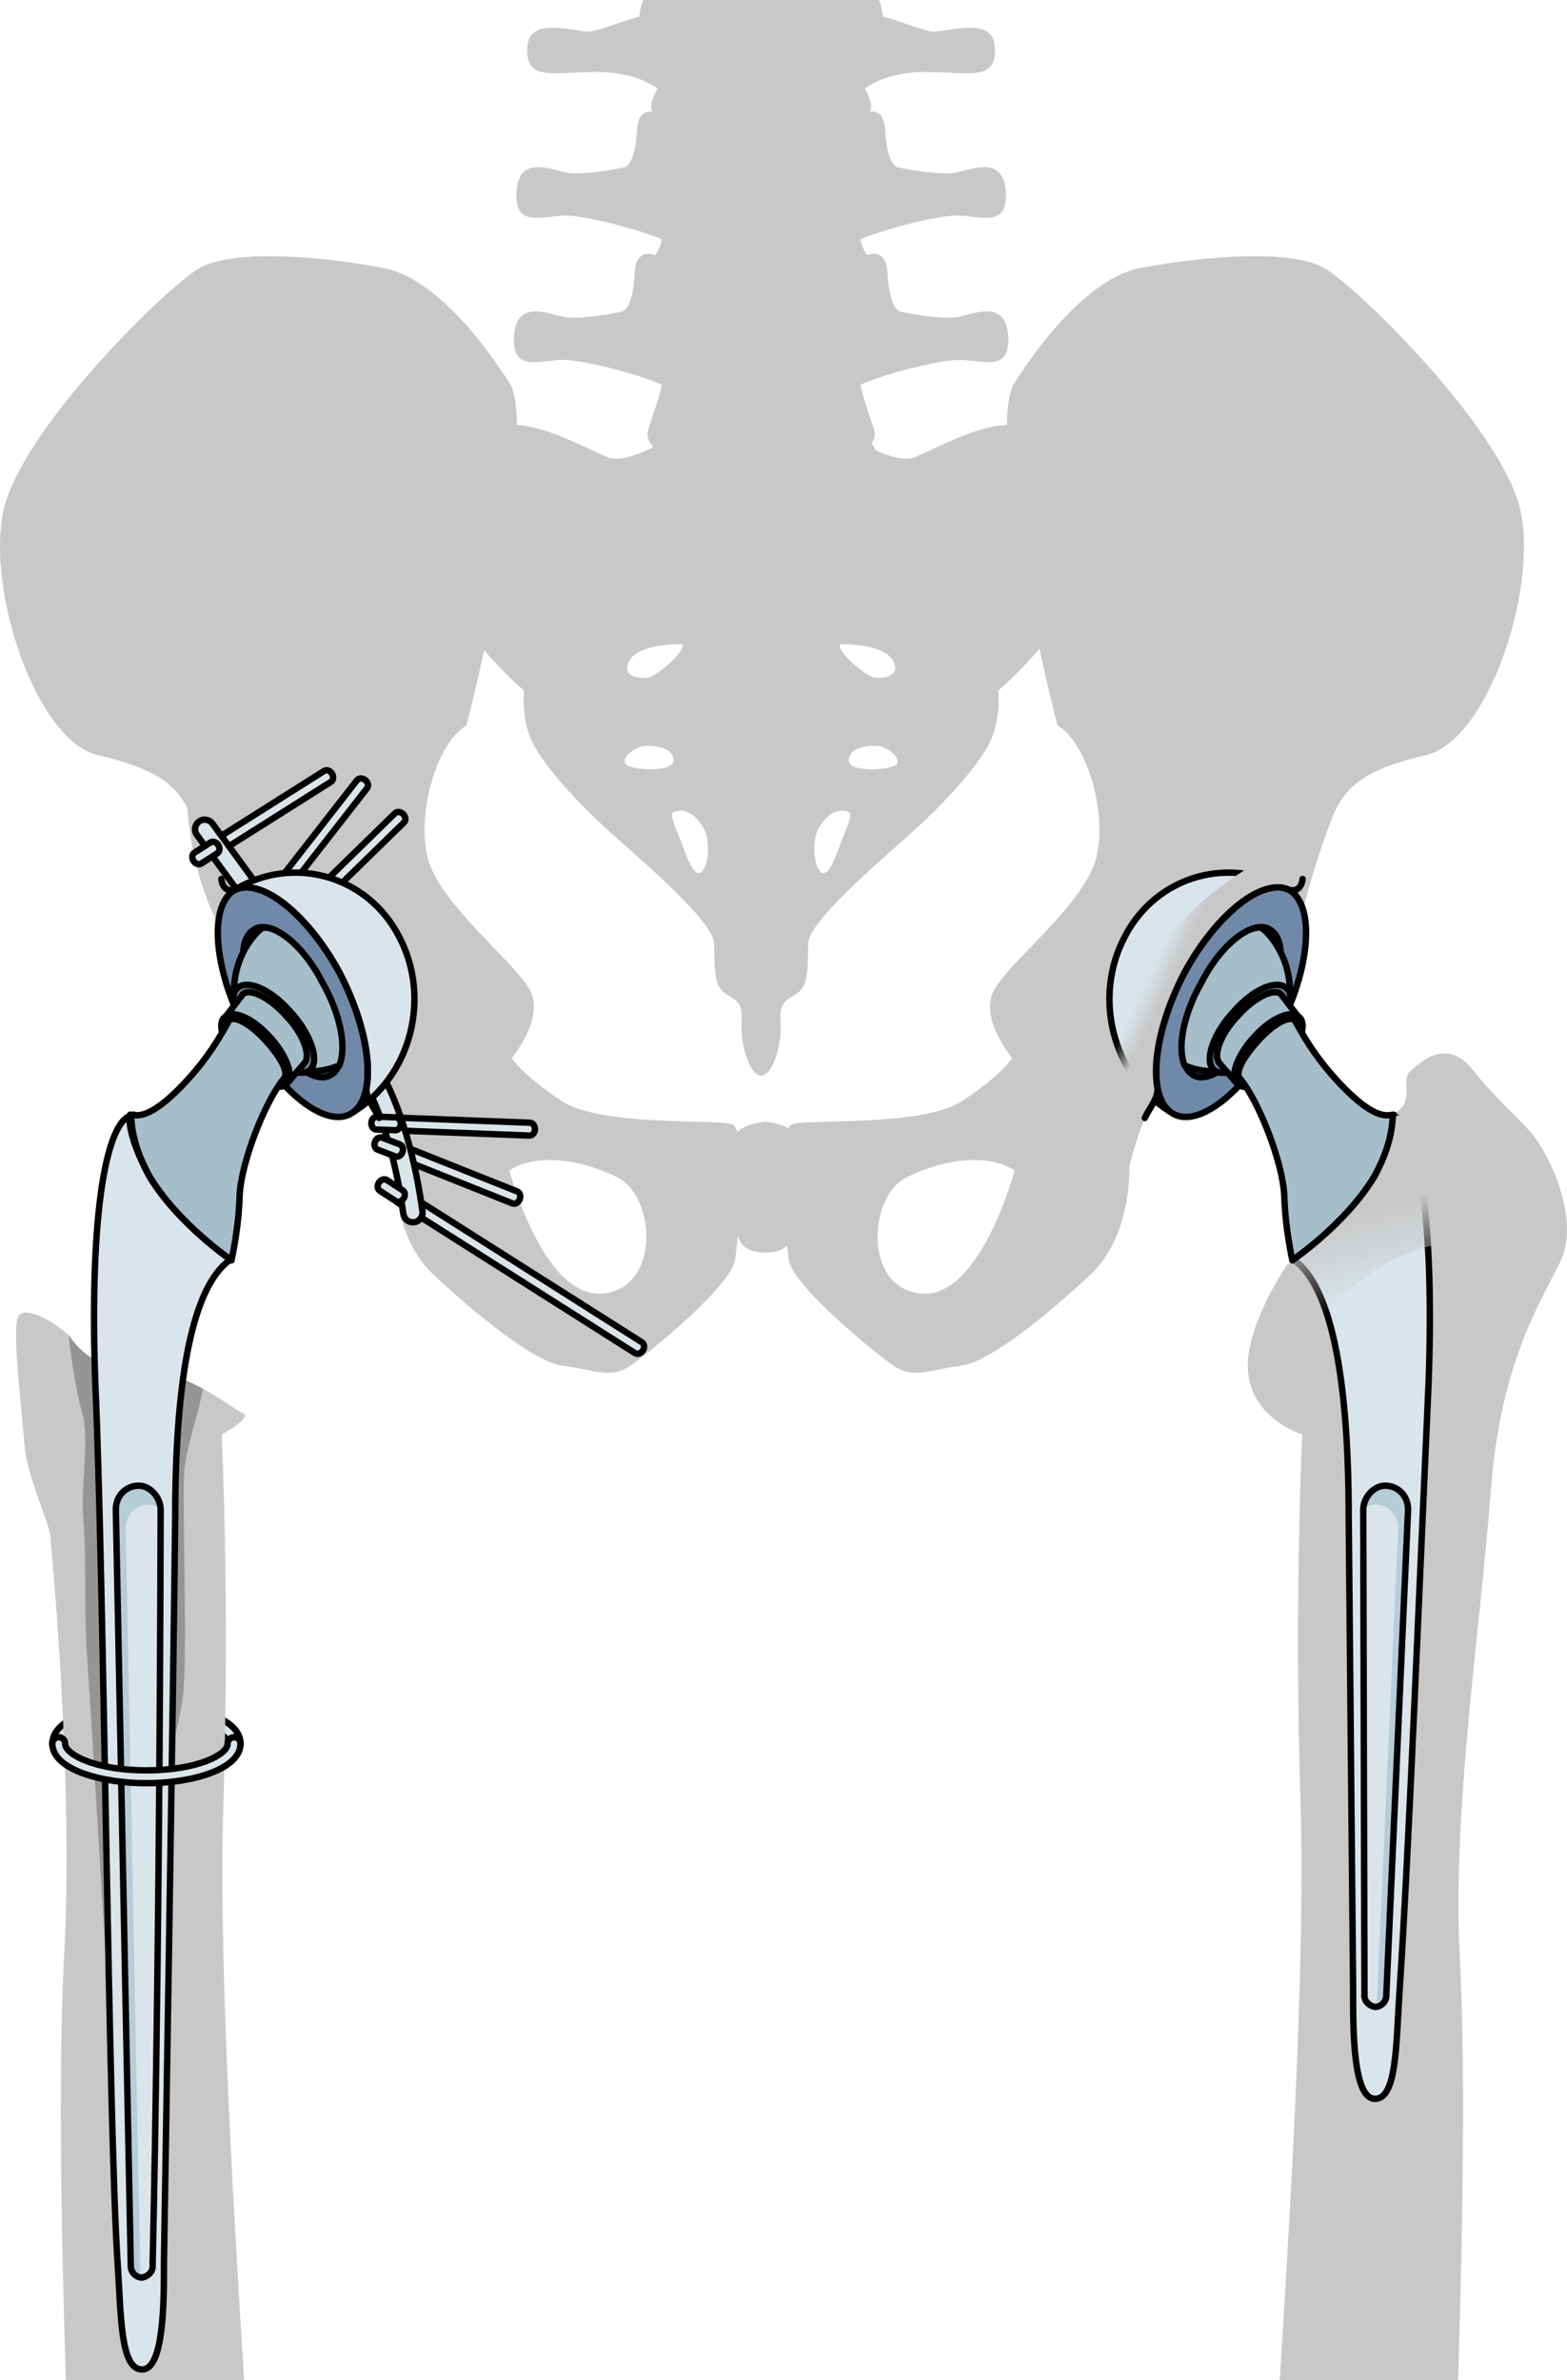 <?xml version="1.0" encoding="utf-8"?>
<!-- Generator: Adobe Illustrator 16.0.0, SVG Export Plug-In . SVG Version: 6.00 Build 0)  -->
<!DOCTYPE svg PUBLIC "-//W3C//DTD SVG 1.1//EN" "http://www.w3.org/Graphics/SVG/1.1/DTD/svg11.dtd">
<svg version="1.1" id="Layer_1" xmlns="http://www.w3.org/2000/svg" xmlns:xlink="http://www.w3.org/1999/xlink" x="0px" y="0px"
	 width="244.253px" height="370.817px" viewBox="0 0 244.253 370.817" enable-background="new 0 0 244.253 370.817"
	 xml:space="preserve">
<g>
	<g>
		<g>
			<g>
				<path fill="#C8C8C8" d="M113.878,175.09c-3.163-0.752-20.259,0.398-26.34-3.582c-6.081-3.981-7.783-6.658-7.783-6.658
					s5.106-6.082,2.918-10.46c-2.188-4.378-14.354-13.623-16.056-20.919c-1.702-7.297,1.702-18.001,6.082-20.435
					c0,0,10.948-42.331,7.056-52.791c0,0-9.729-16.542-19.949-18.487c-10.218-1.947-23.597-2.919-28.704,0
					C25.993,44.675,2.884,67.301,0.45,79.948c-2.434,12.651,5.351,35.519,14.839,37.707c9.486,2.191,12.65,4.865,14.596,9.732
					c1.946,4.865,2.226,8.567,3.896,14.706c4.623-0.73,16.539,18.864,21.162,24.704c4.624,5.836,6.567,15.081,6.567,15.081
					s-0.485,10.566,6.081,16.718c6.569,6.148,15.813,13.689,20.192,14.178c4.379,0.486,7.298,2.189,10.46,0
					c3.161-2.188,15.88-12.574,16.363-16.623C115.092,192.096,117.038,175.843,113.878,175.09z M93.8,201.532
					c-9.167,0.631-14.407-19.185-14.407-19.185c3.931-2.619,10.696-1.963,16.811,1.055
					C102.314,186.425,102.968,200.905,93.8,201.532z"/>
				<g>
					<path fill="#C8C8C8" d="M122.927,196.151c0.485,4.049,13.202,14.436,16.364,16.623c3.164,2.189,6.082,0.486,10.461,0
						c4.379-0.488,13.623-8.027,20.191-14.178c6.568-6.152,6.08-16.718,6.08-16.718s1.945-9.245,6.568-15.081
						c4.625-5.84,15.609-16.51,19.184-16.01c-0.35-5.375,3.928-18.534,5.873-23.399c1.945-4.867,5.109-7.542,14.598-9.733
						c9.488-2.187,17.271-25.055,14.838-37.706c-2.434-12.648-25.543-35.272-30.65-38.191c-5.109-2.918-18.488-1.947-28.707,0
						c-10.217,1.945-19.945,18.487-19.945,18.487c-3.896,10.46,7.053,52.79,7.053,52.79c4.379,2.434,7.787,13.138,6.084,20.436
						c-1.705,7.297-13.867,16.542-16.055,20.92c-2.189,4.379,2.918,10.46,2.918,10.46s-1.705,2.675-7.785,6.658
						c-6.082,3.981-23.176,2.831-26.338,3.583C120.495,175.843,122.44,192.096,122.927,196.151z M141.333,183.402
						c6.111-3.018,12.879-3.675,16.807-1.055c0,0-5.238,19.815-14.406,19.187C134.564,200.905,135.22,186.425,141.333,183.402z"/>
				</g>
				<path fill="#C8C8C8" d="M119.292,195.129c0,0,2.947,0.218,4.014-1.898c1.068-2.115,0.746-13.55,0.746-15.8
					c0-2.248-4.76-2.683-4.76-2.683s-4.763,0.436-4.763,2.683c0,2.25-0.323,13.685,0.745,15.8
					C116.343,195.347,119.292,195.129,119.292,195.129z"/>
				<path fill="#C8C8C8" d="M35.101,146.054c0,0-5.204-8.065-5.897-20.467c0,0,8.585-2.775,19.773,13.009L35.101,146.054z"/>
			</g>
			<g>
				<g>
					<path fill="#C8C8C8" d="M160.667,67.174c-4.428-3.252-14.305,2.552-18.102,4.061c-3.26,1.294-10.506-3.48-10.506-3.48
						l-13.414-0.118l-13.419,0.118c0,0-7.25,4.775-10.506,3.48c-3.798-1.509-13.669-7.312-18.099-4.061
						c-4.431,3.248-10,15.09-7.47,23.566c2.53,8.473,12.53,16.832,12.53,16.832s-0.506,4.527,1.392,8.244
						c1.899,3.712,6.962,9.289,12.154,13.93c5.188,4.644,15.945,13.816,16.072,17.181c0.128,3.369-0.127,6.387,1.52,7.664
						c1.644,1.276,3.038,1.163,2.784,4.526c-0.251,3.369,1.14,8.359,3.039,8.476c1.898-0.115,3.289-5.107,3.036-8.476
						c-0.253-3.364,1.141-3.25,2.784-4.526c1.646-1.277,1.395-4.295,1.521-7.664c0.125-3.365,10.885-12.538,16.072-17.181
						c5.189-4.643,10.25-10.217,12.148-13.93c1.9-3.717,1.393-8.244,1.393-8.244s10.002-8.358,12.531-16.832
						C170.666,82.263,165.097,70.421,160.667,67.174z M97.76,103.823c0.608-3.731,8.561-3.454,8.561-3.454
						c0.669,1.058-3.942,4.954-5.281,5.18C99.705,105.769,97.501,105.421,97.76,103.823z M97.76,119.243
						c-1.334-0.779,1.033-3.062,3.036-3.062s4.248,0.555,4.189,2.335C104.926,120.301,99.098,120.022,97.76,119.243z
						 M109.418,135.779c-1.093,1.112-2.187-1.726-3.032-4.065c-0.844-2.338-2.178-4.822-1.398-5.179
						c2.309-1.059,4.368,1.503,4.977,3.12C110.571,131.269,110.51,134.664,109.418,135.779z M130.968,100.369
						c0,0,7.951-0.278,8.561,3.454c0.26,1.598-1.941,1.946-3.277,1.726C134.916,105.323,130.302,101.427,130.968,100.369z
						 M130.904,131.714c-0.846,2.339-1.939,5.177-3.029,4.065c-1.094-1.115-1.156-4.51-0.547-6.124
						c0.605-1.617,2.666-4.179,4.975-3.12C133.083,126.892,131.75,129.376,130.904,131.714z M139.529,119.243
						c-1.338,0.779-7.164,1.058-7.225-0.726c-0.062-1.781,2.184-2.336,4.188-2.336S140.863,118.464,139.529,119.243z"/>
					<path fill="#C8C8C8" d="M103.413,17.956c0,0-3.874-2.232-4.096,2.13c-0.224,4.362-1.266,5.726-1.857,5.929
						c-0.595,0.207-6.688,1.365-9.142,0.889c-2.452-0.479-7.434-2.796-7.805,2.93c-0.37,5.724,3.865,3.813,7.509,3.75
						c3.64-0.069,14.342,2.928,16.272,4.293C106.228,39.24,108.838,21.841,103.413,17.956z"/>
					<path fill="#C8C8C8" d="M133.865,17.956c0,0,3.875-2.232,4.096,2.13c0.223,4.362,1.264,5.726,1.859,5.929
						c0.594,0.207,6.689,1.365,9.143,0.889c2.449-0.479,7.43-2.796,7.803,2.93c0.371,5.724-3.863,3.813-7.51,3.75
						c-3.639-0.069-14.34,2.928-16.271,4.293C131.048,39.24,128.443,21.841,133.865,17.956z"/>
					<path fill="#C8C8C8" d="M102.348,39.838c0,0-3.198-1.633-3.42,2.729c-0.222,4.363-1.264,5.723-1.858,5.931
						c-0.594,0.205-6.688,1.363-9.14,0.886c-2.452-0.477-7.431-2.794-7.804,2.932c-0.372,5.724,3.864,3.82,7.505,3.748
						c3.644-0.069,14.342,2.931,16.275,4.296C105.839,61.721,107.774,43.724,102.348,39.838z"/>
					<path fill="#C8C8C8" d="M134.929,39.838c0,0,3.195-1.633,3.42,2.729c0.225,4.363,1.266,5.723,1.857,5.931
						c0.596,0.205,6.689,1.363,9.141,0.886c2.453-0.479,7.436-2.794,7.803,2.932c0.373,5.724-3.861,3.82-7.502,3.748
						c-3.643-0.069-14.346,2.931-16.277,4.296C131.439,61.721,129.505,43.724,134.929,39.838z"/>
					<path fill="#C8C8C8" d="M137.46,22.144c0,3.732-8.275,4.715-18.483,4.715c-10.204,0-18.477-0.982-18.477-4.715
						s8.271-5.122,18.477-5.122C129.185,17.021,137.46,18.411,137.46,22.144z"/>
					<path fill="#C8C8C8" d="M136.654,71.104c0,3.732-7.916,6.759-17.677,6.759c-9.76,0-17.67-3.027-17.67-6.759
						s7.91-6.757,17.67-6.757C128.738,64.346,136.654,67.372,136.654,71.104z"/>
					<path fill="#C8C8C8" d="M134.113,54.904c1.117-1.908,3.482-2.796,2.225-4.841c-4.135-0.746-17.584,3.684-17.698,3.72
						c-0.112-0.037-13.56-4.464-17.698-3.72c-1.258,2.044,1.109,2.934,2.224,4.841c1.116,1.911,0.194,5.182-2.047,11.744
						c-2.227,6.525,17.298,5.578,17.521,5.567c0.224,0.011,19.75,0.958,17.524-5.567C133.921,60.085,133,56.814,134.113,54.904z"/>
					<path fill="#C8C8C8" d="M137.46,48.271c0,3.732-8.275,5.531-18.483,5.531c-10.204,0-18.477-1.797-18.477-5.531
						c0-3.734,8.271-5.532,18.477-5.532C129.185,42.739,137.46,44.537,137.46,48.271z"/>
					<path fill="#C8C8C8" d="M134.71,28.388c1.338-0.614,3.045-2.521,1.041-3.884c-5.066,1.741-14.168,1.853-16.758,1.845v-0.005
						c0,0-0.127,0.003-0.354,0.005c-0.227-0.002-0.354-0.005-0.354-0.005v0.005c-2.589,0.006-11.691-0.104-16.755-1.845
						c-2.005,1.363-0.296,3.27,1.04,3.884c1.338,0.616,1.188,6.953,0.445,9.542c-0.742,2.59-4.595,5.501,0.148,7.088
						c4.9,1.642,13.63,1.332,15.476,1.248c1.846,0.084,10.574,0.394,15.474-1.248c4.748-1.587,0.893-4.499,0.15-7.088
						C133.517,35.342,133.373,29.004,134.71,28.388z"/>
					<g>
						<path fill="#C8C8C8" d="M102.693,0h-2.434c-0.223,0.548-0.445,1.372-0.63,2.621c-2.406,0.534-5.639,1.979-7.546,2.283
							S82.635,2.32,82.223,7.11c-0.491,5.683,3.892,4.104,10.772,4.104s9.867,2.89,9.867,2.89S109.858,5.886,102.693,0z"/>
						<path fill="#C8C8C8" d="M145.193,4.904c-1.906-0.304-5.141-1.75-7.543-2.283c-0.186-1.249-0.41-2.073-0.635-2.621h-2.434
							c-7.162,5.886-0.166,14.103-0.166,14.103s2.984-2.89,9.867-2.89c6.881,0,11.266,1.579,10.773-4.104
							C154.642,2.32,147.097,5.208,145.193,4.904z"/>
						<path fill="#C8C8C8" d="M136.373,0H100.91c0.137,3.212,3.261,2.15,3.261,7.336c0,5.351-2.679,6.987-2.679,9.28
							c0,2.766,7.756,2.835,16.792,2.837h0.709c9.04-0.002,16.795-0.071,16.795-2.837c0-2.293-2.678-3.93-2.678-9.28
							C133.111,2.152,136.234,3.212,136.373,0z"/>
					</g>
				</g>
			</g>
		</g>
	</g>
	<path fill="none" stroke="#000000" stroke-linecap="round" stroke-linejoin="round" stroke-miterlimit="10" d="M118.767,174.128"/>
	<g>
		<g>
			<path fill="#DAE5EB" stroke="#000000" stroke-linecap="round" stroke-linejoin="round" stroke-miterlimit="10" d="
				M61.574,126.693l-15.636,15.262c-0.322,0.315-0.27,0.891,0.116,1.286c0.386,0.394,0.959,0.461,1.281,0.146l15.636-15.261
				c0.321-0.314,0.27-0.889-0.116-1.286C62.471,126.445,61.896,126.38,61.574,126.693z"/>
		</g>
		<g>
			<path fill="#DAE5EB" stroke="#000000" stroke-linecap="round" stroke-linejoin="round" stroke-miterlimit="10" d="M55.646,121.55
				l-13.434,17.23c-0.276,0.357-0.147,0.92,0.289,1.26c0.435,0.338,1.013,0.327,1.289-0.029l13.434-17.232
				c0.276-0.355,0.147-0.917-0.289-1.258C56.501,121.183,55.923,121.196,55.646,121.55z"/>
		</g>
		<g>
			<path fill="#DAE5EB" stroke="#000000" stroke-linecap="round" stroke-linejoin="round" stroke-miterlimit="10" d="M50.525,120.1
				l-17.406,10.984c-0.382,0.241-0.454,0.814-0.161,1.283c0.293,0.467,0.84,0.655,1.221,0.416l17.407-10.986
				c0.381-0.239,0.452-0.811,0.16-1.281C51.454,120.048,50.906,119.862,50.525,120.1z"/>
		</g>
		<g>
			<path fill="#DAE5EB" stroke="#000000" stroke-linecap="round" stroke-linejoin="round" stroke-miterlimit="10" d="
				M80.613,185.618l-17.967-7.166c-0.42-0.165-0.924,0.118-1.127,0.632c-0.202,0.512-0.029,1.063,0.39,1.229l17.968,7.165
				c0.418,0.165,0.921-0.117,1.126-0.63C81.207,186.335,81.032,185.784,80.613,185.618z"/>
		</g>
		<g>
			<path fill="#DAE5EB" stroke="#000000" stroke-linecap="round" stroke-linejoin="round" stroke-miterlimit="10" d="M82.61,174.91
				l-20.567-0.792c-0.451-0.018-0.834,0.415-0.857,0.966c-0.023,0.55,0.322,1.015,0.772,1.033l20.568,0.791
				c0.449,0.019,0.832-0.412,0.857-0.964C83.407,175.393,83.06,174.929,82.61,174.91z"/>
		</g>
		<g>
			<path fill="#DAE5EB" stroke="#000000" stroke-linecap="round" stroke-linejoin="round" stroke-miterlimit="10" d="
				M100.071,209.124l-37.018-23.462c-0.377-0.247-0.929-0.075-1.233,0.386c-0.303,0.459-0.249,1.035,0.127,1.284l37.02,23.461
				c0.375,0.248,0.925,0.076,1.232-0.385C100.504,209.948,100.446,209.372,100.071,209.124z"/>
		</g>
		<path fill="#DAE5EB" stroke="#000000" stroke-linecap="round" stroke-linejoin="round" stroke-miterlimit="10" d="M64.359,190.421
			c-0.738,0-1.382-0.546-1.484-1.298c-1.895-13.894-6.108-20.575-6.151-20.641c-0.448-0.697-0.246-1.625,0.451-2.073
			c0.696-0.448,1.625-0.246,2.073,0.451c0.188,0.292,4.617,7.312,6.6,21.859c0.112,0.82-0.463,1.576-1.284,1.688
			C64.495,190.417,64.427,190.421,64.359,190.421z"/>
		<g>
			<path fill="#DAE5EB" stroke="#000000" stroke-linecap="round" stroke-linejoin="round" stroke-miterlimit="10" d="
				M40.908,143.026c-0.463,0-0.919-0.213-1.213-0.616l-9-12.333c-0.488-0.67-0.341-1.607,0.328-2.096
				c0.668-0.488,1.607-0.342,2.096,0.328l9,12.333c0.488,0.669,0.341,1.607-0.328,2.096
				C41.524,142.933,41.214,143.026,40.908,143.026z"/>
		</g>
		<g>
			<path fill="#DAE5EB" stroke="#000000" stroke-linecap="round" stroke-linejoin="round" stroke-miterlimit="10" d="
				M32.809,131.241l-2.491,1.591c-0.382,0.241-0.454,0.814-0.161,1.283c0.293,0.466,0.84,0.654,1.221,0.416l2.491-1.594
				c0.381-0.239,0.452-0.811,0.16-1.281C33.737,131.188,33.189,131.002,32.809,131.241z"/>
		</g>
		<g>
			<path fill="#DAE5EB" stroke="#000000" stroke-linecap="round" stroke-linejoin="round" stroke-miterlimit="10" d="
				M62.337,178.295l-2.759-1.062c-0.421-0.164-0.925,0.118-1.128,0.631c-0.202,0.513-0.028,1.065,0.39,1.229l2.76,1.061
				c0.419,0.166,0.921-0.116,1.126-0.63C62.929,179.012,62.754,178.46,62.337,178.295z"/>
		</g>
		<g>
			<path fill="#DAE5EB" stroke="#000000" stroke-linecap="round" stroke-linejoin="round" stroke-miterlimit="10" d="M61.7,174.07
				l-2.955-0.097c-0.452-0.017-0.835,0.415-0.859,0.967c-0.022,0.55,0.323,1.015,0.771,1.033l2.956,0.097
				c0.45,0.019,0.833-0.413,0.857-0.965C62.494,174.554,62.148,174.09,61.7,174.07z"/>
		</g>
		<g>
			<path fill="#DAE5EB" stroke="#000000" stroke-linecap="round" stroke-linejoin="round" stroke-miterlimit="10" d="
				M62.783,185.444l-2.479-1.608c-0.379-0.248-0.93-0.076-1.235,0.384c-0.303,0.46-0.248,1.036,0.127,1.284l2.482,1.608
				c0.375,0.248,0.925,0.076,1.231-0.385C63.214,186.268,63.157,185.692,62.783,185.444z"/>
		</g>
	</g>
	<path fill="#DAE5EB" stroke="#000000" stroke-linecap="round" stroke-linejoin="round" stroke-miterlimit="10" d="M36.489,272.636
		c-0.552,0-1-0.448-1-1c0-1.739-4.819-4.166-12.667-4.166c-7.848,0-12.667,2.427-12.667,4.166c0,0.552-0.448,1-1,1s-1-0.448-1-1
		c0-4.005,7.557-6.166,14.667-6.166c7.11,0,14.667,2.161,14.667,6.166C37.489,272.188,37.041,272.636,36.489,272.636z"/>
	<g>
		<g>
			<g>
				<path fill="#C8C8C8" d="M10.257,370.817c-0.776-25.474-1.139-49.898-0.238-66.598c1.05-19.506-0.397-45.655-2.196-65.082
					c-0.333-2.334-3.667-9.334-4-14s-2-18-1-20s6,1,8,3c0,0,3.333,5.666,10.667,5.334c7.333-0.334,14.666,5.999,16.333,6.666
					c1.667,0.666-3.265,3.338-3.265,3.338s1.251,26.188,0.27,56.987c-0.757,23.724,1.289,59.343,3.228,90.353"/>
				<path fill="#959595" d="M12.776,220.024c1.27,4.064-0.278,11.306,0.23,16.893c0.508,5.588,0.042,14.138,0.549,20.994
					c0.508,6.857,3.301,53.332,3.301,53.332s10.921-39.871,11.683-47.236s-0.254-31.238,0.254-35.555
					c0.397-3.375,2.185-8.297,2.828-12.107c-2.931-1.591-6.529-3.037-10.132-2.873c-7.333,0.332-10.667-5.334-10.667-5.334
					C10.433,207.747,11.975,217.459,12.776,220.024z"/>
				<path fill="none" stroke="#000000" stroke-linecap="round" stroke-linejoin="round" stroke-miterlimit="10" d="M20.849,173.642
					c0,0-0.011,21.909,2.455,26.982"/>
			</g>
			<g>
				<path fill="#004D6B" d="M39.504,144.779c2.501-1.762,7.454,2.151,10.677,8.297c3.403,6.371,4.018,12.784,1.33,14.324
					c-2.49,1.549-7.455-2.154-10.666-8.51C37.429,152.733,36.817,146.318,39.504,144.779L39.504,144.779z"/>
				<path fill="#7189A9" d="M36.446,138.73c3.916-2.312,11.32,3.448,16.516,12.9c4.982,9.652,5.778,19.476,1.86,21.789
					c-3.929,2.525-11.332-3.234-16.515-12.9C33.311,151.078,32.516,141.256,36.446,138.73L36.446,138.73z"/>
				<path fill="none" stroke="#000000" stroke-linecap="round" stroke-linejoin="round" stroke-miterlimit="10" d="M36.446,138.73
					c3.916-2.312,11.32,3.448,16.516,12.9c4.982,9.652,5.778,19.476,1.86,21.789c-3.929,2.525-11.332-3.234-16.515-12.9
					C33.311,151.078,32.516,141.256,36.446,138.73L36.446,138.73z"/>
				<path fill="#DAE5EB" d="M62.205,145.911c-4.986-9.65-16.69-12.724-25.573-7.312c4.092-1.877,11.267,3.683,16.279,12.911
					c4.815,9.216,5.901,18.659,2.337,21.628C64.146,167.516,67.205,155.352,62.205,145.911L62.205,145.911z"/>
				<path fill="none" stroke="#000000" stroke-linecap="round" stroke-linejoin="round" stroke-miterlimit="10" d="M62.205,145.911
					c-4.986-9.65-16.69-12.724-25.573-7.312c4.092-1.877,11.267,3.683,16.279,12.911c4.815,9.216,5.888,18.657,2.324,21.628
					C64.134,167.516,67.205,155.352,62.205,145.911L62.205,145.911z"/>
				<path fill="#315984" d="M39.563,144.847c2.503-1.761,7.454,2.152,10.675,8.299c3.407,6.369,4.02,12.784,1.329,14.322
					c-2.486,1.549-7.455-2.153-10.661-8.51C37.486,152.799,36.875,146.385,39.563,144.847L39.563,144.847z"/>
				<path fill="none" stroke="#000000" stroke-linecap="round" stroke-linejoin="round" stroke-miterlimit="10" d="M39.563,144.847
					c2.503-1.761,7.454,2.152,10.675,8.299c3.407,6.369,4.02,12.784,1.329,14.322c-2.486,1.549-7.455-2.153-10.661-8.51
					C37.486,152.799,36.875,146.385,39.563,144.847L39.563,144.847z"/>
				<path fill="#A6BECA" d="M50.285,153.112c-2.658-5.249-6.617-8.668-9.199-8.612c-0.41,0.188-0.618,0.387-1.039,0.785
					c-4.672,5.018-4.746,12.858-0.296,18.002c3.552,3.606,8.652,4.553,13.132,2.701C54.035,163.306,53.156,158.162,50.285,153.112
					L50.285,153.112z"/>
				<path fill="none" stroke="#000000" stroke-linecap="round" stroke-linejoin="round" stroke-miterlimit="10" d="M50.285,153.112
					c-2.658-5.249-6.617-8.668-9.199-8.612c-0.41,0.188-0.618,0.387-1.039,0.785c-4.672,5.018-4.746,12.858-0.296,18.002
					c3.552,3.606,8.652,4.553,13.132,2.701C54.035,163.306,53.156,158.162,50.285,153.112L50.285,153.112z"/>
				<path fill="#7189A9" d="M36.851,154.075c1.495-1.617,5.2-0.113,8.375,3.493c3.188,3.396,4.534,7.531,3.252,8.946
					c-1.496,1.618-5.187-0.1-8.374-3.493C36.915,159.627,35.568,155.49,36.851,154.075L36.851,154.075z"/>
				<path fill="none" stroke="#000000" stroke-linecap="round" stroke-linejoin="round" stroke-miterlimit="10" d="M36.851,154.075
					c1.495-1.617,5.2-0.113,8.375,3.493c3.188,3.396,4.534,7.531,3.252,8.946c-1.496,1.618-5.187-0.1-8.374-3.493
					C36.915,159.627,35.568,155.49,36.851,154.075L36.851,154.075z"/>
				<path fill="#A6BECA" d="M35.204,158.343c1.054-1.003,4.222,0.266,6.824,3.201c2.604,2.932,3.811,5.996,2.742,7.213
					c2.779-3.249,2.779-3.249,2.779-3.249c0.867-1.23-0.323-4.506-2.939-7.225c-2.604-2.936-5.694-4.402-6.748-3.398L35.204,158.343
					L35.204,158.343L35.204,158.343z"/>
				<path fill="#7189A9" d="M34.87,158.605c1.222-1.37,4.329-0.172,7.027,2.783c2.71,2.776,3.896,6.202,2.847,7.4
					c-1.221,1.371-4.318-0.004-7.026-2.782C35.009,163.23,33.824,159.806,34.87,158.605L34.87,158.605z"/>
				<path fill="none" stroke="#000000" stroke-linecap="round" stroke-linejoin="round" stroke-miterlimit="10" d="M34.87,158.605
					c1.222-1.37,4.329-0.172,7.027,2.783c2.71,2.776,3.896,6.202,2.847,7.4c-1.221,1.371-4.318-0.004-7.026-2.782
					C35.009,163.23,33.824,159.806,34.87,158.605L34.87,158.605z"/>
				<path fill="none" stroke="#000000" stroke-linecap="round" stroke-linejoin="round" stroke-miterlimit="10" d="M35.204,158.343
					c1.054-1.003,4.222,0.266,6.824,3.201c2.604,2.932,3.811,5.996,2.742,7.213c2.779-3.249,2.779-3.249,2.779-3.249
					c0.867-1.23-0.323-4.506-2.939-7.225c-2.604-2.936-5.694-4.402-6.748-3.398L35.204,158.343L35.204,158.343L35.204,158.343z"/>
				<g>
					<path fill="#DAE5EB" d="M20.392,173.714c-0.272,0.101-0.367,0.288-0.643,0.388c-3.494,2.511-5.789,16.569-4.896,41.264
						c1.362,30.037,2.038,115.854,3.504,137.609c0.521,7.891,0.415,16.171,3.798,16.162c3.381-0.01,3.416-10.416,3.401-16.789
						c0,0,1.531-92.693,1.752-116.049c0.008-23.154,3.087-35.979,8.423-39.936"/>
					<path fill="none" stroke="#000000" stroke-linecap="round" stroke-linejoin="round" stroke-miterlimit="10" d="M20.392,173.714
						c-0.272,0.101-0.367,0.288-0.643,0.388c-3.494,2.511-5.789,16.569-4.896,41.264c1.362,30.037,2.038,115.854,3.504,137.609
						c0.521,7.891,0.415,16.171,3.798,16.162c3.381-0.01,3.416-10.416,3.401-16.789c0,0,1.531-92.693,1.752-116.049
						c0.008-23.154,3.087-35.979,8.423-39.936"/>
					<path fill="#B6CDD8" d="M19.609,238.23c-0.068-2.134,1.421-3.746,3.419-3.839c0.722-0.041,1.424,0.235,2.011,0.697
						c0.001-0.008,0-0.012,0-0.014c-0.084-1.92-1.765-3.728-3.561-3.621c-1.998,0.093-3.489,1.705-3.419,3.838l2.33,117.729
						c-0.047,0.791,0.603,1.617,1.496,1.771L19.609,238.23z"/>
					<path fill="none" stroke="#000000" stroke-linecap="round" stroke-linejoin="round" stroke-miterlimit="10" d="M18.06,235.292
						c-0.07-2.133,1.421-3.745,3.419-3.838l0,0c1.796-0.105,3.477,1.701,3.561,3.621c-0.19,75.561-1.251,117.724-1.251,117.724
						c0.136,1.071-0.711,1.872-1.713,2.024l0,0c-0.993-0.061-1.734-0.955-1.686-1.803L18.06,235.292L18.06,235.292L18.06,235.292z"
						/>
					<path fill="#A6BECA" d="M20.28,173.679c0.548-0.197,2.477,1.624,8.894-5.395c4.271-4.604,6.344-9.132,6.555-9.333l0,0
						c0.848-0.795,3.355,0.627,5.604,3.089c2.25,2.464,3.886,5.102,2.828,6.094c-2.804,3.427-6.582,12.865-6.815,18.188
						c-0.138,5.133-1.263,10.006-1.263,10.006s-8.321-5.625-12.811-13.098C19.918,177.043,20.089,174.055,20.28,173.679"/>
					<path fill="none" stroke="#000000" stroke-linecap="round" stroke-linejoin="round" stroke-miterlimit="10" d="M20.28,173.679
						c0.548-0.197,2.477,1.624,8.894-5.395c4.271-4.604,6.344-9.132,6.555-9.333l0,0c0.848-0.795,3.355,0.627,5.604,3.089
						c2.25,2.464,3.886,5.102,2.828,6.094c-2.804,3.427-6.582,12.865-6.815,18.188c-0.138,5.133-1.263,10.006-1.263,10.006
						s-8.321-5.625-12.811-13.098C19.918,177.043,20.089,174.055,20.28,173.679"/>
				</g>
			</g>
			<path fill="none" stroke="#000000" stroke-linecap="round" stroke-linejoin="round" stroke-miterlimit="10" d="M20.28,173.679
				c0.424-0.006-0.361,3.365,2.99,9.553c4.488,7.472,12.811,13.097,12.811,13.097"/>
			<path fill="none" stroke="#000000" stroke-linecap="round" stroke-linejoin="round" stroke-miterlimit="10" d="M59.087,174.167
				c-0.017-0.038-0.033-0.078-0.052-0.115c-0.65-1.415-2.175-3.098-1.887-4.727c0.77-4.369-0.756-11.148-4.237-17.813
				c-5.014-9.228-12.188-14.789-16.279-12.912c0,0-1.821,0.707-2.141-1.662"/>
		</g>
		<g>
			<g>
				<path fill="#C8C8C8" d="M232.359,232.454c-1.453,19.709-6.018,49.953-4.844,71.764c0.9,16.699,0.539,41.123-0.238,66.598H199.48
					c1.938-31.01,3.984-66.629,3.227-90.353c-0.98-30.8,0.271-56.987,0.271-56.987s-7.533-2.271-8.4-9.402
					c-0.869-7.131,6.076-17.064,6.076-17.064s-0.01-0.018-0.02-0.033c0.633-0.348,1.238-0.739,1.785-1.238
					c2.287-2.098,4.027-5.015,5.328-7.807c1.262-2.709,1.744-8.207,2.379-10.776c0.547-2.208,3.656-1.759,5.16-3.406
					c0.477,0.07,0.943,0.049,1.398-0.105c4.273-1.43,1.506-5.358,3.1-6.724c1.59-1.369,5.637-5.409,9.748-0.302
					c4.115,5.11,5.928,6.28,8.906,9.582c2.977,3.301,8.051,13.805,4.723,20.473C239.833,203.336,233.812,212.748,232.359,232.454z"
					/>
			</g>
			<g>
				<path fill="#004D6B" d="M198.029,144.779c-2.5-1.762-7.453,2.151-10.676,8.297c-3.404,6.371-4.018,12.784-1.33,14.324
					c2.49,1.549,7.455-2.154,10.666-8.51C200.105,152.733,200.716,146.318,198.029,144.779L198.029,144.779z"/>
				<path fill="#7189A9" d="M201.087,138.73c-3.916-2.312-11.32,3.448-16.516,12.9c-4.982,9.652-5.779,19.476-1.861,21.789
					c3.93,2.525,11.332-3.234,16.516-12.9C204.224,151.078,205.019,141.256,201.087,138.73L201.087,138.73z"/>
				<path fill="none" stroke="#000000" stroke-linecap="round" stroke-linejoin="round" stroke-miterlimit="10" d="M201.087,138.73
					c-3.916-2.312-11.32,3.448-16.516,12.9c-4.982,9.652-5.779,19.476-1.861,21.789c3.93,2.525,11.332-3.234,16.516-12.9
					C204.224,151.078,205.019,141.256,201.087,138.73L201.087,138.73z"/>
				<path fill="#DAE5EB" d="M175.328,145.911c4.988-9.65,16.691-12.724,25.574-7.312c-4.092-1.877-11.266,3.683-16.279,12.911
					c-4.814,9.216-5.9,18.659-2.338,21.628C173.388,167.516,170.328,155.352,175.328,145.911L175.328,145.911z"/>
				<path fill="none" stroke="#000000" stroke-linecap="round" stroke-linejoin="round" stroke-miterlimit="10" d="M175.328,145.911
					c4.988-9.65,16.691-12.724,25.574-7.312c-4.092-1.877-11.266,3.683-16.279,12.911c-4.814,9.216-5.887,18.657-2.324,21.628
					C173.4,167.516,170.328,155.352,175.328,145.911L175.328,145.911z"/>
				<path fill="#315984" d="M197.97,144.847c-2.502-1.761-7.453,2.152-10.676,8.299c-3.406,6.369-4.018,12.784-1.328,14.322
					c2.486,1.549,7.455-2.153,10.66-8.51C200.046,152.799,200.658,146.385,197.97,144.847L197.97,144.847z"/>
				<path fill="none" stroke="#000000" stroke-linecap="round" stroke-linejoin="round" stroke-miterlimit="10" d="M197.97,144.847
					c-2.502-1.761-7.453,2.152-10.676,8.299c-3.406,6.369-4.018,12.784-1.328,14.322c2.486,1.549,7.455-2.153,10.66-8.51
					C200.046,152.799,200.658,146.385,197.97,144.847L197.97,144.847z"/>
				<path fill="#A6BECA" d="M187.248,153.112c2.658-5.249,6.617-8.668,9.199-8.612c0.412,0.188,0.619,0.387,1.039,0.785
					c4.672,5.018,4.748,12.858,0.297,18.002c-3.551,3.606-8.652,4.553-13.131,2.701
					C183.498,163.306,184.376,158.162,187.248,153.112L187.248,153.112z"/>
				<path fill="none" stroke="#000000" stroke-linecap="round" stroke-linejoin="round" stroke-miterlimit="10" d="M187.248,153.112
					c2.658-5.249,6.617-8.668,9.199-8.612c0.412,0.188,0.619,0.387,1.039,0.785c4.672,5.018,4.748,12.858,0.297,18.002
					c-3.551,3.606-8.652,4.553-13.131,2.701C183.498,163.306,184.376,158.162,187.248,153.112L187.248,153.112z"/>
				<path fill="#7189A9" d="M200.683,154.075c-1.494-1.617-5.199-0.113-8.375,3.493c-3.188,3.396-4.533,7.531-3.252,8.946
					c1.496,1.618,5.186-0.1,8.375-3.493C200.619,159.627,201.966,155.49,200.683,154.075L200.683,154.075z"/>
				<path fill="none" stroke="#000000" stroke-linecap="round" stroke-linejoin="round" stroke-miterlimit="10" d="M200.683,154.075
					c-1.494-1.617-5.199-0.113-8.375,3.493c-3.188,3.396-4.533,7.531-3.252,8.946c1.496,1.618,5.186-0.1,8.375-3.493
					C200.619,159.627,201.966,155.49,200.683,154.075L200.683,154.075z"/>
				<path fill="#A6BECA" d="M202.33,158.343c-1.053-1.003-4.221,0.266-6.824,3.201c-2.604,2.932-3.811,5.996-2.742,7.213
					c-2.779-3.249-2.779-3.249-2.779-3.249c-0.867-1.23,0.324-4.506,2.939-7.225c2.604-2.936,5.693-4.402,6.748-3.398
					L202.33,158.343L202.33,158.343L202.33,158.343z"/>
				<path fill="#7189A9" d="M202.664,158.605c-1.221-1.37-4.33-0.172-7.027,2.783c-2.709,2.776-3.896,6.202-2.848,7.4
					c1.223,1.371,4.32-0.004,7.027-2.782C202.525,163.23,203.708,159.806,202.664,158.605L202.664,158.605z"/>
				<path fill="none" stroke="#000000" stroke-linecap="round" stroke-linejoin="round" stroke-miterlimit="10" d="M202.664,158.605
					c-1.221-1.37-4.33-0.172-7.027,2.783c-2.709,2.776-3.896,6.202-2.848,7.4c1.223,1.371,4.32-0.004,7.027-2.782
					C202.525,163.23,203.708,159.806,202.664,158.605L202.664,158.605z"/>
				<path fill="none" stroke="#000000" stroke-linecap="round" stroke-linejoin="round" stroke-miterlimit="10" d="M202.33,158.343
					c-1.053-1.003-4.221,0.266-6.824,3.201c-2.604,2.932-3.811,5.996-2.742,7.213c-2.779-3.249-2.779-3.249-2.779-3.249
					c-0.867-1.23,0.324-4.506,2.939-7.225c2.604-2.936,5.693-4.402,6.748-3.398L202.33,158.343L202.33,158.343L202.33,158.343z"/>
				<g>
					<path fill="#DAE5EB" d="M217.142,173.714c0.271,0.101,0.367,0.288,0.643,0.388c3.494,2.511,5.789,16.569,4.896,41.264
						c-1.363,30.037-3.1,73.689-4.566,95.446c-0.52,7.89-0.414,16.171-3.797,16.161c-3.381-0.009-3.416-10.415-3.402-16.788
						c0,0-0.471-50.53-0.689-73.886c-0.008-23.154-3.088-35.979-8.424-39.936"/>
					<path fill="none" stroke="#000000" stroke-linecap="round" stroke-linejoin="round" stroke-miterlimit="10" d="
						M217.142,173.714c0.271,0.101,0.367,0.288,0.643,0.388c3.494,2.511,5.789,16.569,4.896,41.264
						c-1.363,30.037-3.1,73.689-4.566,95.446c-0.52,7.89-0.414,16.171-3.797,16.161c-3.381-0.009-3.416-10.415-3.402-16.788
						c0,0-0.471-50.53-0.689-73.886c-0.008-23.154-3.088-35.979-8.424-39.936"/>
					<path fill="#B6CDD8" d="M217.925,238.23c0.066-2.134-1.422-3.746-3.42-3.839c-0.723-0.041-1.424,0.235-2.012,0.697
						c0-0.008,0-0.012,0-0.014c0.084-1.92,1.766-3.728,3.562-3.621c1.998,0.093,3.488,1.705,3.418,3.838l-3.391,75.564
						c0.047,0.792-0.602,1.617-1.496,1.771L217.925,238.23z"/>
					<path fill="none" stroke="#000000" stroke-linecap="round" stroke-linejoin="round" stroke-miterlimit="10" d="
						M219.474,235.292c0.07-2.133-1.42-3.745-3.418-3.838l0,0c-1.797-0.105-3.479,1.701-3.562,3.621
						c0.191,75.561,0.191,75.561,0.191,75.561c-0.135,1.072,0.711,1.873,1.713,2.023l0,0c0.994-0.061,1.734-0.955,1.686-1.803
						L219.474,235.292L219.474,235.292L219.474,235.292z"/>
					<path fill="#A6BECA" d="M217.253,173.679c-0.549-0.197-2.477,1.624-8.893-5.395c-4.273-4.604-6.344-9.132-6.555-9.333l0,0
						c-0.85-0.795-3.357,0.627-5.605,3.089c-2.25,2.464-3.885,5.102-2.828,6.094c2.805,3.427,6.582,12.865,6.816,18.188
						c0.137,5.133,1.262,10.006,1.262,10.006s8.322-5.625,12.812-13.098C217.615,177.043,217.445,174.055,217.253,173.679"/>
					<path fill="none" stroke="#000000" stroke-linecap="round" stroke-linejoin="round" stroke-miterlimit="10" d="
						M217.253,173.679c-0.549-0.197-2.477,1.624-8.893-5.395c-4.273-4.604-6.344-9.132-6.555-9.333l0,0
						c-0.85-0.795-3.357,0.627-5.605,3.089c-2.25,2.464-3.885,5.102-2.828,6.094c2.805,3.427,6.582,12.865,6.816,18.188
						c0.137,5.133,1.262,10.006,1.262,10.006s8.322-5.625,12.812-13.098C217.615,177.043,217.445,174.055,217.253,173.679"/>
				</g>
			</g>
			
				<linearGradient id="SVGID_1_" gradientUnits="userSpaceOnUse" x1="-3397.921" y1="175.474" x2="-3401.655" y2="160.642" gradientTransform="matrix(-1 0 0 -1 -3185.519 364.138)">
				<stop  offset="0" style="stop-color:#C8C8C8"/>
				<stop  offset="0.944" style="stop-color:#C8C8C8;stop-opacity:0"/>
			</linearGradient>
			<path fill="url(#SVGID_1_)" d="M217.253,173.679c-0.424-0.006,0.361,3.365-2.99,9.553c-4.488,7.472-12.811,13.097-12.811,13.097
				l1.523,11.998c0,0,11.402-15.004,24.316-14.613C226.587,183.304,222.447,173.739,217.253,173.679z"/>
			<path fill="none" stroke="#000000" stroke-linecap="round" stroke-linejoin="round" stroke-miterlimit="10" d="M217.253,173.679
				c-0.424-0.006,0.361,3.365-2.99,9.553c-4.488,7.472-12.811,13.097-12.811,13.097"/>
			
				<linearGradient id="SVGID_2_" gradientUnits="userSpaceOnUse" x1="-3368.404" y1="212.463" x2="-3365.056" y2="214.009" gradientTransform="matrix(-1 0 0 -1 -3185.519 364.138)">
				<stop  offset="0" style="stop-color:#C8C8C8"/>
				<stop  offset="0.944" style="stop-color:#C8C8C8;stop-opacity:0"/>
			</linearGradient>
			<path fill="url(#SVGID_2_)" d="M178.447,174.167c0.016-0.038,0.033-0.078,0.051-0.115c0.652-1.415,2.176-3.098,1.889-4.727
				c-0.771-4.369,0.756-11.148,4.236-17.813c5.014-9.228,12.188-14.789,16.279-12.912c0,0,1.822,0.707,2.141-1.662
				c-2.111-2.916-8.635-1.603-8.635-1.603s-19.172,10.591-21.475,30.75c1.152,3.989,5.529,8.042,5.529,8.042"/>
			<path fill="none" stroke="#000000" stroke-linecap="round" stroke-linejoin="round" stroke-miterlimit="10" d="M178.447,174.167
				c0.016-0.038,0.033-0.078,0.051-0.115c0.652-1.415,2.176-3.098,1.889-4.727c-0.771-4.369,0.756-11.148,4.236-17.813
				c5.014-9.228,12.188-14.789,16.279-12.912c0,0,1.822,0.707,2.141-1.662"/>
		</g>
	</g>
	<path fill="#DAE5EB" stroke="#000000" stroke-linecap="round" stroke-linejoin="round" stroke-miterlimit="10" d="M22.822,277.803
		c-7.11,0-14.667-2.162-14.667-6.167c0-0.552,0.448-1,1-1s1,0.448,1,1c0,1.74,4.819,4.167,12.667,4.167
		c7.848,0,12.667-2.427,12.667-4.167c0-0.552,0.448-1,1-1s1,0.448,1,1C37.489,275.641,29.932,277.803,22.822,277.803z"/>
</g>
</svg>
